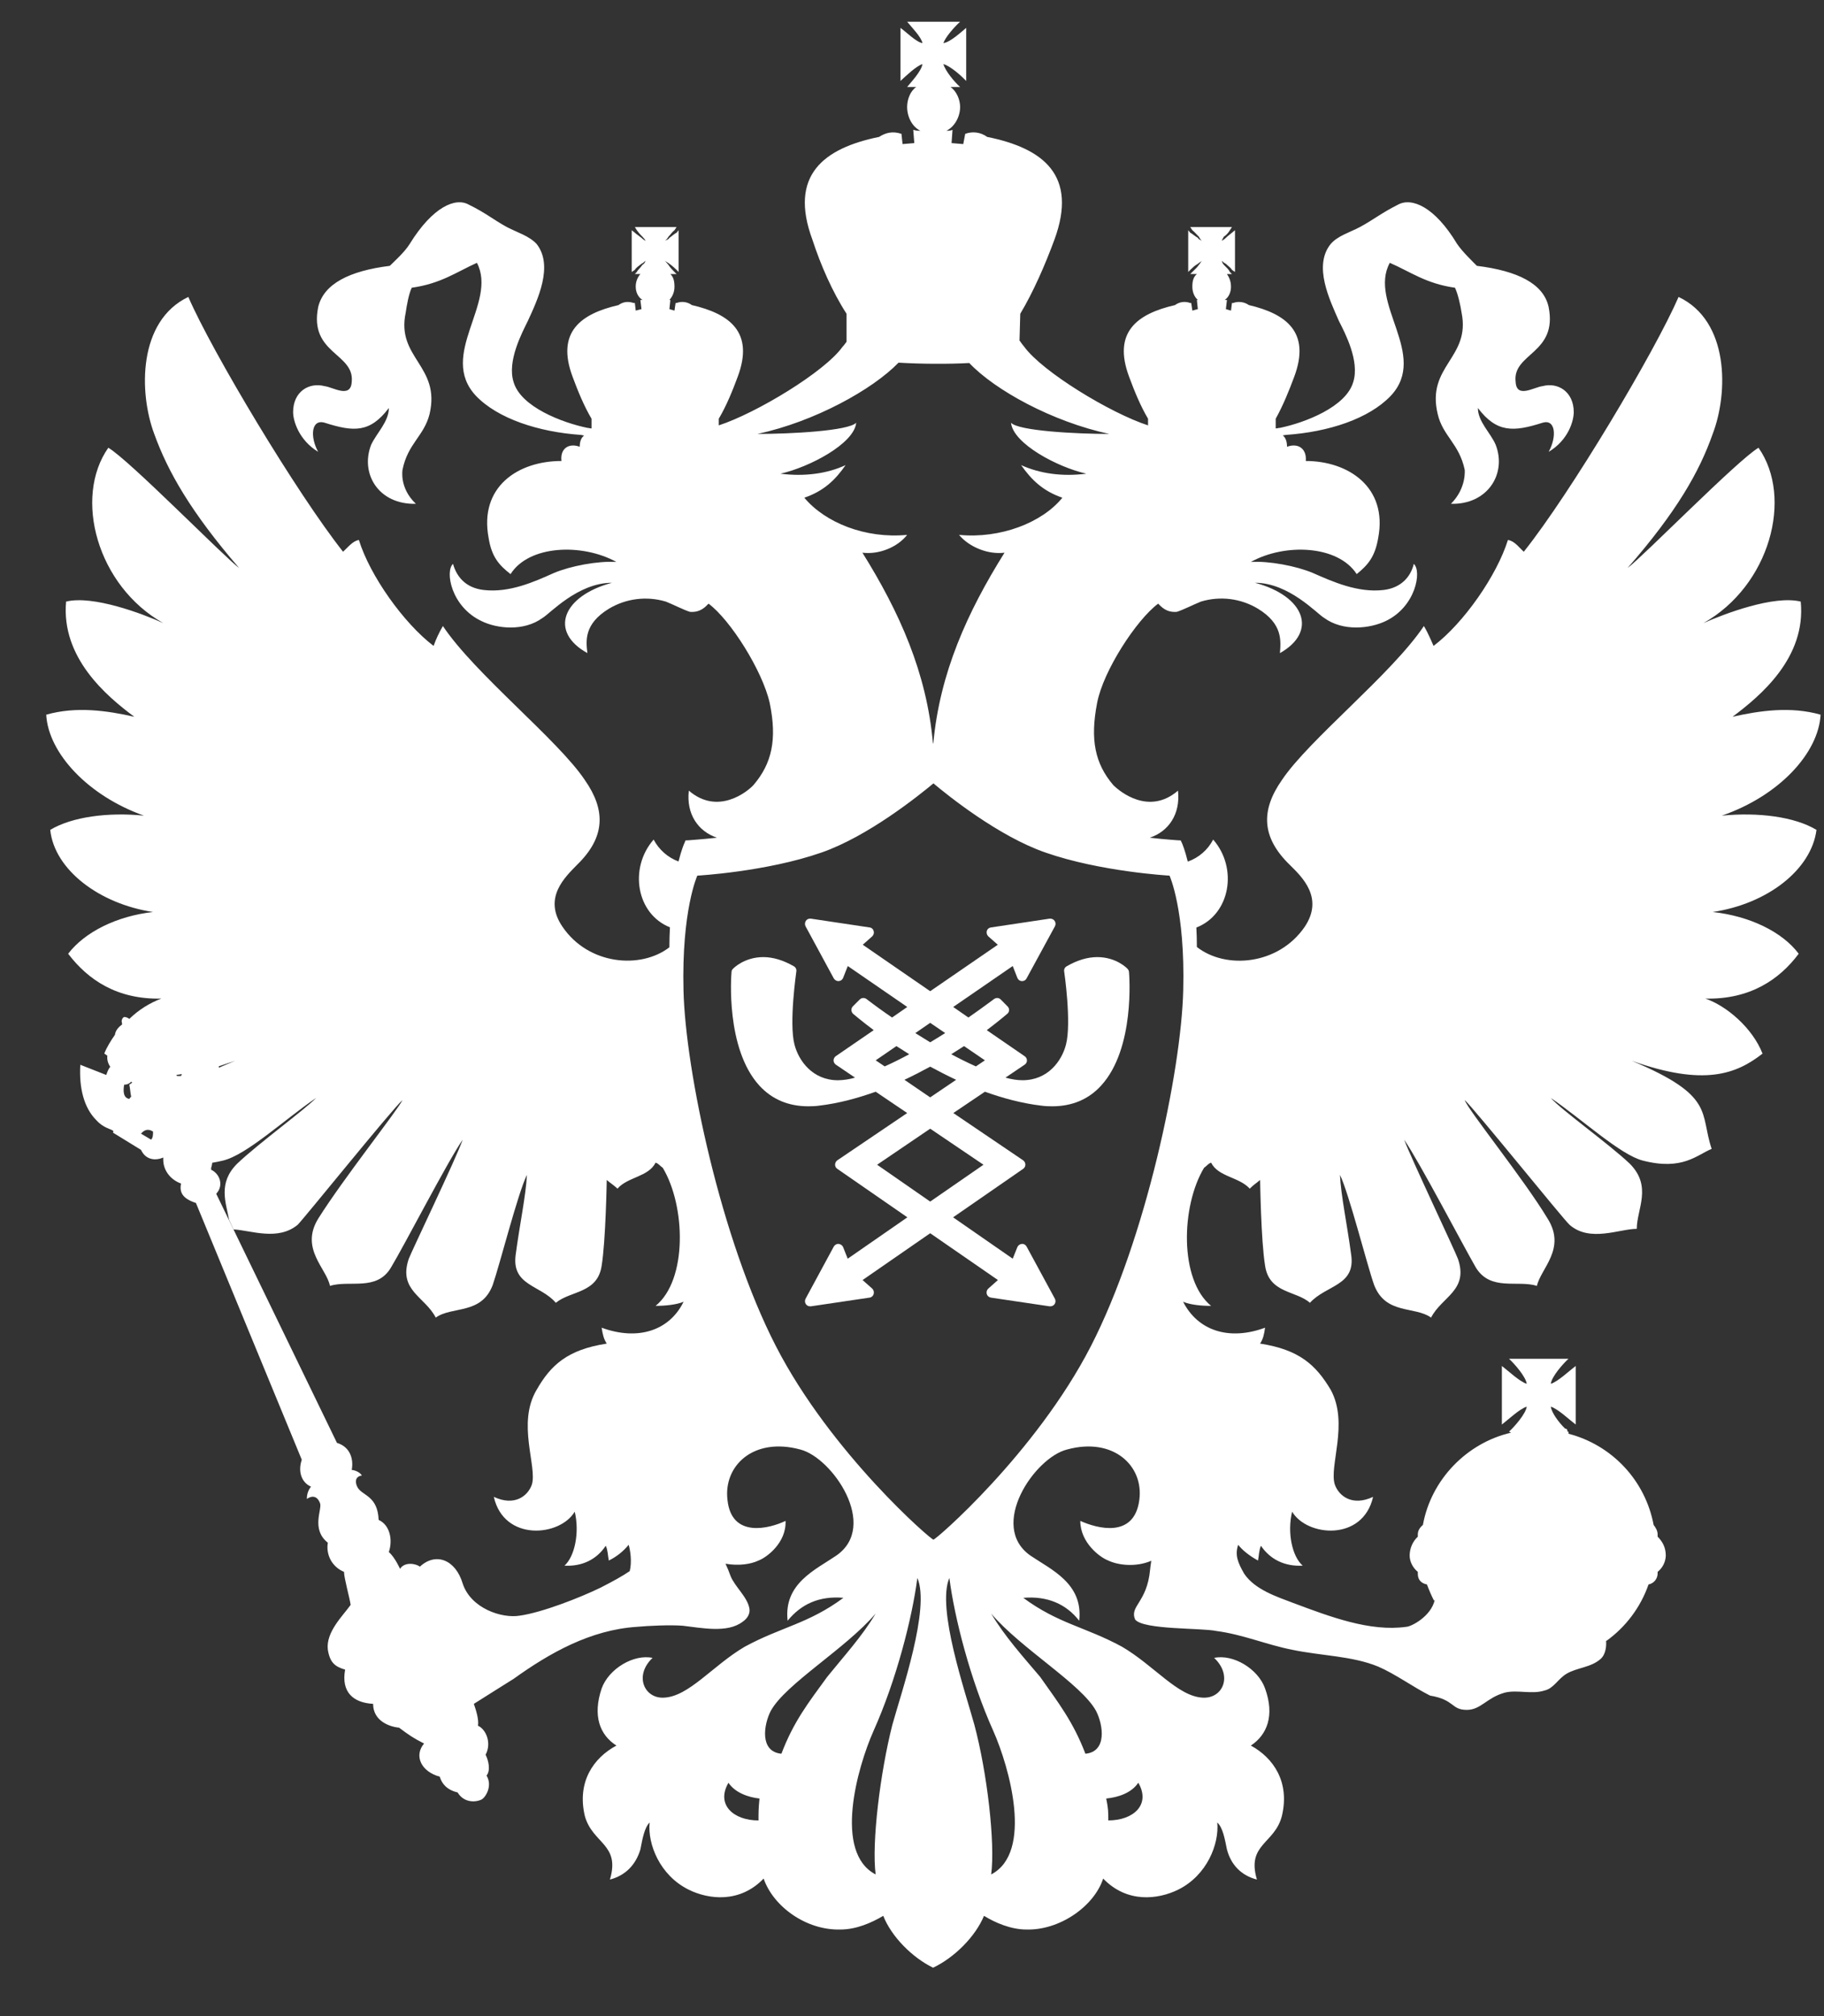 <svg width="76" height="84" viewBox="0 0 76 84" fill="none" xmlns="http://www.w3.org/2000/svg">
<rect x="0" y="0" width="76" height="84" fill="#333333" stroke="none"/>
<g clip-path="url(#clip0_394_80)">
<path d="M40.662 44.431C40.314 44.274 39.972 44.105 39.636 43.924L40.169 43.585L41.038 44.178L40.662 44.431ZM38.758 45.721L37.685 44.989C38.062 44.812 38.418 44.626 38.758 44.441C39.101 44.626 39.459 44.812 39.839 44.989L38.758 45.721ZM40.978 48.528L38.758 50.063L36.546 48.528L38.758 47.026L40.978 48.528ZM36.487 44.178L37.351 43.585C37.518 43.693 37.695 43.806 37.884 43.924C37.545 44.107 37.206 44.277 36.863 44.431L36.487 44.178ZM38.758 42.616L39.382 43.042C39.188 43.168 38.974 43.295 38.758 43.427C38.545 43.295 38.337 43.168 38.138 43.043L38.758 42.616ZM46.982 40.367C46.963 40.343 46.512 39.877 45.72 39.877C45.308 39.877 44.878 40.009 44.448 40.258C44.41 40.278 44.379 40.309 44.36 40.347C44.34 40.385 44.333 40.428 44.34 40.47C44.344 40.493 44.652 42.612 44.416 43.521C44.241 44.206 43.661 45.007 42.606 45.007C42.381 45.007 42.15 44.97 41.907 44.902C41.907 44.902 41.897 44.902 41.897 44.897L42.694 44.359C42.723 44.34 42.747 44.314 42.764 44.283C42.781 44.252 42.79 44.218 42.79 44.183C42.789 44.148 42.78 44.113 42.764 44.082C42.747 44.051 42.723 44.025 42.694 44.006L41.115 42.921C41.612 42.544 41.929 42.277 41.969 42.24C41.992 42.222 42.011 42.199 42.024 42.172C42.037 42.145 42.045 42.117 42.046 42.087C42.046 42.057 42.041 42.028 42.029 42C42.017 41.973 42 41.949 41.979 41.928L41.697 41.643C41.658 41.604 41.605 41.581 41.55 41.58C41.504 41.58 41.454 41.599 41.417 41.625C41.4 41.634 40.982 41.955 40.35 42.394L39.717 41.955L42.197 40.249L42.39 40.742C42.422 40.819 42.489 40.873 42.58 40.877H42.59C42.628 40.877 42.665 40.867 42.698 40.847C42.73 40.827 42.757 40.799 42.774 40.765L43.956 38.592C43.974 38.559 43.982 38.522 43.981 38.484C43.98 38.447 43.97 38.41 43.95 38.379C43.931 38.347 43.904 38.32 43.871 38.302C43.839 38.284 43.802 38.274 43.765 38.275H43.733L41.29 38.641C41.25 38.646 41.211 38.663 41.18 38.69C41.148 38.716 41.126 38.752 41.115 38.791C41.106 38.831 41.107 38.871 41.118 38.91C41.129 38.949 41.15 38.984 41.178 39.012L41.575 39.362L38.758 41.298L35.948 39.362L36.343 39.012C36.401 38.955 36.429 38.868 36.401 38.791C36.392 38.751 36.371 38.715 36.34 38.688C36.309 38.661 36.27 38.645 36.229 38.641L33.787 38.275H33.755C33.72 38.273 33.686 38.281 33.655 38.297C33.624 38.313 33.598 38.337 33.578 38.366C33.556 38.399 33.543 38.437 33.541 38.477C33.538 38.516 33.546 38.556 33.564 38.592L34.741 40.765C34.782 40.832 34.854 40.877 34.931 40.877H34.945C34.986 40.874 35.024 40.86 35.057 40.837C35.09 40.813 35.115 40.78 35.13 40.743L35.324 40.249L37.803 41.955L37.17 42.394C36.808 42.148 36.454 41.892 36.107 41.626C36.069 41.598 36.023 41.582 35.976 41.58C35.919 41.58 35.863 41.603 35.822 41.643L35.536 41.928C35.496 41.971 35.473 42.028 35.474 42.087C35.479 42.145 35.505 42.2 35.546 42.24C35.591 42.277 35.903 42.544 36.405 42.92L34.822 44.006C34.794 44.026 34.772 44.053 34.756 44.084C34.74 44.114 34.732 44.148 34.731 44.183C34.733 44.217 34.742 44.251 34.758 44.282C34.775 44.312 34.799 44.339 34.827 44.358L35.624 44.897C35.624 44.902 35.618 44.902 35.614 44.902C35.388 44.969 35.153 45.004 34.917 45.008C33.864 45.008 33.281 44.206 33.103 43.521C32.868 42.611 33.181 40.493 33.181 40.47C33.188 40.428 33.181 40.386 33.162 40.348C33.144 40.31 33.114 40.279 33.077 40.259C32.643 40.009 32.213 39.877 31.805 39.877C31.014 39.877 30.557 40.343 30.539 40.367C30.521 40.383 30.506 40.402 30.497 40.424C30.487 40.446 30.481 40.469 30.481 40.493C30.467 40.624 30.226 43.685 31.642 45.233C32.167 45.803 32.85 46.093 33.678 46.093C33.823 46.093 33.981 46.088 34.135 46.066C34.941 45.971 35.727 45.757 36.487 45.486L37.8 46.374L34.889 48.343C34.861 48.363 34.837 48.391 34.821 48.422C34.805 48.453 34.796 48.488 34.795 48.523C34.795 48.593 34.826 48.66 34.889 48.7L37.807 50.719L35.321 52.443L35.13 51.96C35.114 51.923 35.089 51.892 35.056 51.869C35.023 51.846 34.985 51.832 34.945 51.828C34.94 51.824 34.94 51.824 34.931 51.824C34.892 51.825 34.854 51.836 34.821 51.856C34.788 51.876 34.76 51.904 34.741 51.937L33.564 54.114C33.546 54.149 33.538 54.188 33.541 54.227C33.543 54.267 33.556 54.304 33.578 54.336C33.598 54.365 33.624 54.389 33.655 54.404C33.686 54.42 33.72 54.428 33.755 54.427H33.787L36.229 54.065C36.27 54.06 36.308 54.043 36.339 54.017C36.369 53.99 36.392 53.955 36.402 53.916C36.414 53.876 36.415 53.834 36.405 53.794C36.394 53.754 36.373 53.718 36.343 53.689L35.94 53.332L38.758 51.382L41.58 53.332L41.178 53.689C41.115 53.748 41.092 53.834 41.115 53.916C41.137 53.992 41.205 54.051 41.29 54.065L43.733 54.427H43.765C43.799 54.427 43.834 54.419 43.864 54.403C43.895 54.388 43.922 54.365 43.941 54.336C43.963 54.304 43.976 54.267 43.979 54.228C43.981 54.189 43.973 54.15 43.956 54.115L42.775 51.937C42.757 51.903 42.73 51.875 42.698 51.855C42.665 51.835 42.627 51.824 42.589 51.824C42.584 51.824 42.58 51.824 42.58 51.828C42.539 51.83 42.5 51.843 42.466 51.867C42.433 51.89 42.406 51.922 42.39 51.96L42.197 52.443L39.712 50.719L42.63 48.7C42.659 48.68 42.683 48.654 42.699 48.623C42.715 48.593 42.724 48.558 42.724 48.523C42.724 48.488 42.715 48.453 42.698 48.422C42.682 48.39 42.658 48.363 42.629 48.343L39.722 46.374L41.038 45.486C41.793 45.757 42.584 45.971 43.386 46.066C43.544 46.088 43.698 46.093 43.843 46.093C44.671 46.093 45.359 45.803 45.878 45.233C47.299 43.686 47.053 40.624 47.041 40.493C47.035 40.446 47.015 40.402 46.983 40.367" fill="white"/>
<path d="M45.451 56.092C43.152 60.559 38.941 64.2 38.893 64.146C38.842 64.2 34.631 60.559 32.332 56.092C30.035 51.629 28.56 44.617 28.479 41.266C28.397 37.917 29.055 36.483 29.055 36.483C29.055 36.483 31.925 36.323 34.224 35.522C36.173 34.847 38.295 33.136 38.893 32.639C39.484 33.136 41.611 34.848 43.565 35.522C45.859 36.323 48.731 36.483 48.731 36.483C48.731 36.483 49.387 37.917 49.301 41.266C49.219 44.617 47.745 51.63 45.451 56.092ZM45.669 71.284C45.966 71.861 46.139 72.983 45.225 73.068C44.713 71.728 44.099 70.945 43.338 69.864C42.632 69.031 41.855 68.169 41.299 67.228C42.547 68.695 45.054 70.158 45.669 71.284ZM41.299 78.097C41.472 76.784 41.131 73.852 40.598 71.86C40.231 70.52 39.014 67.001 39.557 65.744C39.769 67.4 40.431 69.99 41.385 72.113C42.063 73.639 43.058 77.183 41.299 78.097ZM37.182 71.86C36.675 73.851 36.314 76.784 36.485 78.097C34.721 77.183 35.72 73.639 36.399 72.113C37.35 69.991 38.01 67.4 38.223 65.745C38.77 67.001 37.553 70.52 37.182 71.86ZM34.468 69.864C33.681 70.945 33.067 71.728 32.559 73.068C31.645 72.983 31.818 71.86 32.115 71.284C32.731 70.158 35.233 68.695 36.485 67.228C35.929 68.169 35.151 69.017 34.468 69.864ZM25.069 55.318C25.115 55.613 25.155 55.785 25.281 55.98C23.647 56.232 22.951 56.871 22.358 57.908C21.526 59.307 22.396 61.112 22.159 61.86C21.993 62.326 21.445 62.773 20.576 62.366C20.998 64.236 23.331 64.024 23.947 62.983C24.155 63.851 23.947 64.852 23.52 65.232C24.245 65.273 24.86 64.979 25.239 64.403C25.326 64.576 25.326 64.811 25.367 65.019C25.687 64.863 25.969 64.639 26.194 64.363C26.258 64.571 26.339 65.059 26.239 65.459C25.928 65.671 25.574 65.866 25.027 66.147C24.155 66.572 22.571 67.188 21.658 67.315C20.912 67.441 19.618 67.015 19.278 65.975C18.98 64.979 18.156 64.662 17.496 65.273C17.329 65.146 16.863 65.059 16.668 65.364C16.668 65.364 16.46 64.893 16.202 64.663C16.375 64.15 16.242 63.535 15.777 63.326C15.736 62.327 15.121 62.327 14.908 61.987C14.783 61.773 14.783 61.516 15.081 61.475C14.954 61.285 14.697 61.244 14.655 61.244C14.737 60.819 14.61 60.288 14.04 60.117L9.009 49.737C9.331 49.396 9.164 48.908 8.798 48.736V48.655C8.829 48.573 8.833 48.509 8.842 48.446C8.978 48.424 9.142 48.391 9.286 48.356C10.281 48.12 11.833 46.659 13.173 45.744C12.7 46.234 10.751 47.654 9.883 48.483C9.073 49.289 9.412 50.094 9.544 50.819L9.734 51.222C10.471 51.267 11.575 51.71 12.402 51.031C12.661 50.777 16.289 46.273 16.772 45.83C16.587 46.233 14.294 49.12 13.257 50.777C12.489 52.028 13.615 52.856 13.747 53.575C14.569 53.322 15.695 53.811 16.288 52.815C16.864 51.86 18.622 48.441 19.278 47.484C19.025 48.228 17.157 52.113 17.03 52.453C16.587 53.769 17.709 54.024 18.156 54.897C18.835 54.408 20.061 54.789 20.531 53.535C20.825 52.688 21.571 49.737 21.955 48.949C21.912 49.822 21.657 50.99 21.486 52.282C21.314 53.575 22.525 53.535 23.16 54.281C23.775 53.769 24.901 53.897 25.07 52.728C25.239 51.688 25.281 49.162 25.281 49.162C25.453 49.311 25.54 49.351 25.729 49.524C26.149 49.035 27.023 49.035 27.316 48.441C27.447 48.483 27.489 48.568 27.615 48.655C28.569 50.243 28.651 53.323 27.317 54.408C27.701 54.408 28.191 54.363 28.483 54.236C27.891 55.444 26.575 55.871 25.069 55.318ZM9.801 44.196C9.58 44.286 9.321 44.399 9.118 44.486V44.426C9.326 44.349 9.584 44.273 9.801 44.196ZM31.56 18.08C33.94 17.568 36.354 16.233 37.439 15.11C38.342 15.165 39.503 15.174 40.386 15.125C41.457 16.255 43.841 17.568 46.22 18.08C44.84 18.08 42.426 17.953 42.126 17.613C42.212 18.483 44.058 19.465 45.266 19.736C44.266 19.864 43.338 19.736 42.547 19.379C42.977 19.994 43.46 20.461 44.266 20.737C43.421 21.778 41.684 22.452 39.959 22.285C40.385 22.796 41.172 23.114 41.855 23.028C40.308 25.499 39.158 28.035 38.888 30.972L38.878 30.968L38.873 30.978C38.616 28.035 37.476 25.499 35.934 23.028C36.63 23.114 37.399 22.797 37.797 22.285C36.06 22.452 34.383 21.778 33.513 20.737C34.323 20.461 34.807 19.994 35.233 19.379C34.468 19.736 33.513 19.864 32.518 19.736C33.727 19.465 35.594 18.483 35.675 17.613C35.359 17.953 32.944 18.08 31.56 18.08ZM47.429 74.276C47.961 75.192 47.22 75.847 46.179 75.847C46.179 75.49 46.179 75.363 46.093 74.934C46.578 74.887 47.144 74.707 47.429 74.276ZM31.604 75.848C30.564 75.848 29.822 75.193 30.352 74.278C30.628 74.691 31.175 74.883 31.645 74.934C31.604 75.364 31.604 75.492 31.604 75.848ZM7.544 44.829H7.377C7.367 44.816 7.358 44.802 7.345 44.788C7.423 44.77 7.504 44.77 7.576 44.748C7.571 44.775 7.558 44.802 7.544 44.829ZM6.297 47.483L5.875 47.233C6.041 47.038 6.209 47.038 6.377 47.147C6.377 47.274 6.378 47.4 6.297 47.483ZM5.467 45.703C5.427 45.703 5.427 45.744 5.387 45.785C5.129 45.744 5.129 45.445 5.174 45.191C5.229 45.193 5.284 45.183 5.335 45.161C5.385 45.14 5.431 45.107 5.467 45.066L5.509 45.109L5.387 45.191C5.427 45.364 5.427 45.531 5.467 45.703ZM75.687 34.576C74.777 34.029 73.27 33.834 71.743 33.983C74.139 33.155 75.772 31.371 75.858 29.777C74.61 29.42 73.311 29.61 72.189 29.864C73.351 28.995 75.261 27.401 75.03 25.065C73.908 24.788 71.846 25.576 70.977 25.961C73.736 24.409 74.732 20.737 73.271 18.655C72.402 19.166 68.454 23.195 67.815 23.666C69.856 21.331 70.81 19.652 71.362 18.08C72.018 16.365 72.058 13.372 69.941 12.372C68.943 14.667 65.441 20.543 63.491 22.988C63.277 22.796 63.107 22.539 62.83 22.498C62.365 23.988 60.985 25.961 59.732 26.912C59.669 26.785 59.543 26.445 59.329 26.083C57.995 28.079 54.535 30.819 53.413 32.499C52.54 33.748 52.54 34.875 53.751 36.044C54.241 36.531 55.172 37.401 54.367 38.609C53.272 40.214 51.07 40.398 49.87 39.456C49.87 39.17 49.861 38.9 49.848 38.646C51.26 38.098 51.59 36.175 50.549 34.98C50.326 35.409 49.947 35.738 49.491 35.898C49.369 35.4 49.26 35.155 49.251 35.132L49.196 35.015L49.073 35.01C49.061 35.005 48.599 34.983 47.908 34.902C48.69 34.643 49.191 33.92 49.083 32.942C47.875 33.983 46.664 32.987 46.388 32.712C45.627 31.82 45.415 30.82 45.713 29.288C45.966 27.953 47.346 25.831 48.256 25.151C48.387 25.277 48.595 25.532 49.038 25.491C49.297 25.41 49.721 25.193 50.038 25.065C50.433 24.945 50.85 24.91 51.26 24.961C51.67 25.013 52.065 25.15 52.418 25.364C53.453 25.998 53.368 26.699 53.331 27.211C54.915 26.319 54.367 24.834 52.291 24.281C53.711 24.281 54.878 25.576 55.172 25.744C55.959 26.319 57.082 26.192 57.737 25.876C58.995 25.277 59.248 23.793 58.908 23.494C58.782 24.029 58.38 24.494 57.651 24.581C56.574 24.707 55.53 24.236 54.706 23.874C54.01 23.58 52.878 23.367 52.119 23.413C53.539 22.625 55.747 22.712 56.529 23.919C56.999 23.54 57.294 23.195 57.425 22.412C57.828 20.293 56.172 19.207 54.408 19.207C54.453 18.696 54.091 18.442 53.626 18.614C53.626 18.397 53.568 18.23 53.448 18.143C53.489 18.139 53.544 18.12 53.58 18.12C55.362 17.998 57.04 17.446 57.949 16.491C59.543 14.79 56.999 12.625 57.908 10.95C58.782 11.331 59.42 11.819 60.624 11.988C60.749 12.245 60.859 12.751 60.899 13.028C61.283 14.92 59.421 15.237 59.904 17.251C60.116 18.167 60.799 18.483 61.029 19.57C61.029 19.57 61.116 20.33 60.456 20.991C61.985 21.032 62.79 19.736 62.319 18.529C62.111 18.039 61.578 17.568 61.578 16.999C62.365 18.039 63.066 17.998 64.273 17.613C64.826 17.446 64.871 18.211 64.527 18.826C65.354 18.333 65.573 17.528 65.573 17.171C65.573 16.319 64.911 15.916 64.273 16.088C63.916 16.128 63.192 16.617 63.152 15.916C63.002 14.708 64.911 14.748 64.527 12.797C64.319 11.819 63.233 11.285 61.537 11.076C61.369 10.905 60.944 10.502 60.713 10.164C59.782 8.614 58.823 8.212 58.248 8.528C57.569 8.867 57.212 9.166 56.66 9.461C56.212 9.696 55.747 9.823 55.448 10.162C54.706 11.076 55.407 12.498 55.787 13.372C56.046 13.879 56.66 15.048 56.385 15.917C56.086 16.956 54.367 17.613 53.331 17.827C53.264 17.827 53.222 17.85 53.154 17.85V17.446C53.453 16.912 53.711 16.278 53.924 15.703C54.625 13.834 53.58 13.073 52.037 12.711C51.942 12.644 51.833 12.602 51.718 12.587C51.603 12.572 51.486 12.585 51.378 12.625H51.332L51.291 12.942L51.078 12.879L51.123 12.498H51.032C51.21 12.373 51.291 12.159 51.291 11.946C51.291 11.716 51.21 11.543 51.123 11.418H51.332L51.245 11.332C51.21 11.245 51.123 11.163 50.992 11.032C50.949 10.985 50.921 10.927 50.91 10.865C50.952 10.905 50.992 10.951 51.078 10.991C51.165 11.077 51.291 11.163 51.332 11.244L51.458 11.331V9.592L51.332 9.696C51.291 9.737 51.164 9.823 51.078 9.909C50.992 9.995 50.952 9.995 50.91 10.036C50.91 9.995 50.952 9.949 50.992 9.864C51.096 9.793 51.182 9.701 51.245 9.592L51.332 9.461H49.594L49.681 9.592C49.761 9.651 49.87 9.782 49.956 9.864C49.986 9.93 50.029 9.989 50.083 10.037C50.038 9.995 49.956 9.995 49.91 9.909C49.761 9.823 49.681 9.737 49.594 9.696L49.509 9.592V11.331L49.595 11.244C49.682 11.163 49.761 11.076 49.91 10.991C49.956 10.95 50.038 10.905 50.083 10.866C50.038 10.905 49.998 10.991 49.956 11.032C49.87 11.163 49.761 11.244 49.681 11.331L49.594 11.417H49.87C49.721 11.543 49.681 11.716 49.681 11.946C49.681 12.159 49.761 12.372 49.911 12.498H49.87L49.91 12.879L49.681 12.941L49.635 12.625H49.594C49.489 12.585 49.376 12.571 49.264 12.586C49.152 12.601 49.047 12.645 48.956 12.712C47.387 13.073 46.347 13.834 47.048 15.703C47.261 16.279 47.518 16.913 47.835 17.446V17.723C46.261 17.211 43.437 15.491 42.678 14.449C42.61 14.369 42.546 14.284 42.488 14.196L42.479 14.201L42.511 13.073C43.058 12.159 43.548 11.032 43.931 9.995C44.927 7.297 43.461 6.174 41.131 5.704C41.001 5.608 40.85 5.546 40.69 5.524C40.531 5.502 40.368 5.52 40.217 5.577L40.136 6.003L39.648 5.962L39.688 5.409C39.602 5.449 39.52 5.449 39.435 5.449C39.769 5.283 40.005 4.875 40.005 4.454C40.005 4.156 39.855 3.793 39.602 3.625H40.005C39.769 3.414 39.391 2.964 39.308 2.67C39.602 2.752 40.05 3.155 40.258 3.372V1.162C40.05 1.331 39.602 1.756 39.308 1.796C39.39 1.548 39.769 1.118 40.005 0.905H37.797C37.97 1.118 38.394 1.549 38.435 1.796C38.178 1.756 37.756 1.331 37.521 1.162V3.372C37.756 3.155 38.178 2.752 38.435 2.67C38.394 2.964 37.969 3.413 37.797 3.625H38.178C37.924 3.793 37.797 4.155 37.797 4.454C37.797 4.875 38.01 5.283 38.349 5.449C38.264 5.449 38.178 5.449 38.052 5.409L38.096 5.962L37.607 6.003L37.561 5.577C37.182 5.449 36.889 5.537 36.63 5.704C34.323 6.174 32.853 7.298 33.853 9.995C34.192 11.033 34.681 12.159 35.273 13.073V14.241C35.233 14.282 35.188 14.368 35.106 14.449C34.364 15.491 31.518 17.211 29.949 17.723V17.446C30.266 16.912 30.523 16.278 30.736 15.703C31.437 13.834 30.396 13.073 28.827 12.711C28.737 12.644 28.631 12.601 28.52 12.586C28.408 12.571 28.295 12.584 28.19 12.625H28.149L28.103 12.942L27.892 12.879L27.932 12.498H27.891C28.029 12.347 28.105 12.15 28.103 11.946C28.103 11.716 28.063 11.543 27.932 11.418H28.191L28.104 11.332C28.018 11.245 27.932 11.163 27.85 11.032C27.81 10.991 27.746 10.905 27.701 10.865C27.746 10.905 27.85 10.951 27.891 10.991C28.017 11.077 28.103 11.163 28.19 11.244L28.276 11.331V9.592L28.19 9.696C28.103 9.737 28.017 9.823 27.892 9.909C27.85 9.995 27.746 9.995 27.701 10.036C27.746 9.995 27.81 9.949 27.85 9.864C27.932 9.782 28.017 9.651 28.103 9.592L28.19 9.461H26.453L26.534 9.592C26.575 9.651 26.683 9.782 26.769 9.864C26.851 9.95 26.891 9.995 26.891 10.037C26.851 9.995 26.81 9.995 26.728 9.909C26.62 9.823 26.489 9.737 26.452 9.696L26.321 9.592V11.331L26.452 11.244C26.49 11.163 26.62 11.076 26.728 10.991C26.81 10.95 26.851 10.905 26.891 10.866C26.891 10.905 26.851 10.991 26.769 11.032C26.683 11.163 26.575 11.244 26.534 11.331L26.452 11.417H26.683C26.555 11.563 26.486 11.752 26.489 11.946C26.489 12.159 26.575 12.372 26.769 12.498H26.683L26.728 12.879L26.489 12.941L26.452 12.625H26.407C26.149 12.539 25.942 12.585 25.769 12.712C24.199 13.073 23.16 13.834 23.86 15.703C24.073 16.279 24.331 16.913 24.647 17.446V17.85C24.58 17.85 24.52 17.827 24.475 17.827C23.435 17.613 21.698 16.956 21.399 15.916C21.123 15.048 21.745 13.88 21.994 13.372C22.395 12.498 23.077 11.076 22.359 10.164C22.038 9.823 21.572 9.696 21.123 9.462C20.576 9.166 20.233 8.867 19.536 8.528C18.98 8.212 18.029 8.614 17.072 10.162C16.863 10.502 16.415 10.905 16.242 11.076C14.569 11.285 13.488 11.819 13.257 12.797C12.868 14.748 14.783 14.709 14.655 15.916C14.61 16.617 13.872 16.128 13.528 16.089C12.868 15.916 12.213 16.32 12.213 17.171C12.213 17.528 12.447 18.333 13.257 18.826C12.917 18.212 12.958 17.446 13.528 17.613C14.737 17.998 15.415 18.039 16.202 16.999C16.202 17.568 15.695 18.039 15.465 18.529C14.995 19.736 15.777 21.032 17.329 20.991C16.628 20.33 16.772 19.57 16.772 19.57C16.99 18.483 17.669 18.168 17.899 17.251C18.369 15.237 16.501 14.92 16.904 13.028C16.944 12.751 17.03 12.245 17.156 11.988C18.369 11.819 19.025 11.331 19.872 10.95C20.744 12.625 18.238 14.789 19.83 16.491C20.744 17.446 22.441 17.998 24.199 18.12C24.235 18.12 24.295 18.143 24.34 18.149C24.218 18.23 24.155 18.397 24.155 18.614C23.694 18.442 23.331 18.696 23.395 19.207C21.571 19.207 19.96 20.293 20.359 22.412C20.485 23.195 20.784 23.54 21.273 23.92C22.038 22.711 24.245 22.625 25.684 23.413C24.901 23.367 23.775 23.58 23.077 23.874C22.268 24.236 21.234 24.707 20.151 24.581C19.404 24.494 19.025 24.029 18.876 23.494C18.536 23.793 18.791 25.277 20.061 25.876C20.699 26.193 21.825 26.319 22.608 25.744C22.906 25.576 24.073 24.281 25.498 24.281C23.435 24.834 22.861 26.319 24.475 27.211C24.412 26.699 24.331 25.998 25.368 25.364C25.722 25.151 26.116 25.014 26.526 24.963C26.935 24.912 27.351 24.947 27.746 25.066C28.063 25.192 28.483 25.41 28.742 25.491C29.185 25.532 29.396 25.277 29.523 25.151C30.438 25.83 31.772 27.953 32.071 29.288C32.388 30.819 32.156 31.82 31.393 32.711C31.138 32.987 29.909 33.983 28.701 32.941C28.588 33.915 29.089 34.64 29.873 34.902C29.171 34.98 28.702 35.005 28.687 35.01L28.564 35.015L28.516 35.132C28.502 35.155 28.397 35.401 28.271 35.893C27.825 35.727 27.456 35.402 27.235 34.98C26.194 36.17 26.516 38.08 27.914 38.636C27.9 38.9 27.891 39.18 27.891 39.469C26.692 40.393 24.513 40.203 23.435 38.609C22.608 37.401 23.562 36.531 24.033 36.043C25.239 34.875 25.239 33.747 24.367 32.498C23.245 30.819 19.786 28.08 18.454 26.083C18.299 26.347 18.169 26.624 18.066 26.912C16.818 25.961 15.415 23.988 14.954 22.498C14.696 22.539 14.506 22.796 14.294 22.988C12.362 20.543 8.842 14.666 7.847 12.372C5.745 13.372 5.784 16.365 6.427 18.08C6.994 19.652 7.951 21.331 9.964 23.666C9.331 23.196 5.387 19.166 4.513 18.655C3.053 20.737 4.047 24.409 6.802 25.961C5.957 25.577 3.876 24.789 2.754 25.065C2.543 27.401 4.428 28.995 5.595 29.864C4.473 29.61 3.179 29.42 1.926 29.777C2.012 31.372 3.663 33.155 5.997 33.983C4.513 33.834 3.007 34.028 2.093 34.576C2.266 36.233 4.133 37.659 6.377 37.998C4.871 38.166 3.536 38.827 2.84 39.737C3.663 40.819 4.871 41.647 6.72 41.606C6.222 41.794 5.769 42.082 5.387 42.453C5.327 42.402 5.252 42.373 5.174 42.371C5.084 42.411 5.047 42.539 5.084 42.624V42.688C4.907 42.815 4.807 42.96 4.79 43.113C4.617 43.358 4.441 43.647 4.345 43.897C4.392 43.919 4.428 43.961 4.473 43.983C4.455 44.128 4.487 44.291 4.595 44.449C4.513 44.536 4.473 44.662 4.428 44.788L3.346 44.363C3.289 45.346 3.505 46.156 4.002 46.659C4.392 47.101 4.83 47.038 4.703 47.188L5.875 47.908C6.083 48.356 6.509 48.356 6.802 48.228V48.315C6.802 48.781 7.123 49.162 7.544 49.311C7.463 49.696 7.631 49.948 8.164 50.121L12.574 60.819C12.402 61.325 12.574 61.773 12.958 61.941C12.842 62.086 12.782 62.267 12.787 62.453C12.958 62.326 13.212 62.281 13.339 62.643C13.42 62.896 12.958 63.724 13.66 64.276C13.617 64.525 13.66 64.782 13.782 65.003C13.905 65.224 14.1 65.395 14.334 65.49C14.334 65.744 14.569 66.572 14.61 66.866C14.294 67.315 13.569 67.994 13.66 68.736C13.747 69.27 13.954 69.438 14.38 69.564C14.207 70.52 14.737 70.945 15.546 70.99C15.546 71.687 16.202 71.942 16.627 71.982C17.03 72.281 17.201 72.406 17.669 72.643C17.242 73.149 17.541 73.811 18.323 74.024C18.409 74.318 18.622 74.575 19.066 74.68C19.323 75.105 19.786 75.105 20.061 74.978C20.234 74.892 20.532 74.403 20.273 73.979C20.446 73.764 20.36 73.362 20.233 73.109C20.485 72.643 20.273 72.068 19.916 71.9C19.96 71.642 19.83 71.24 19.744 70.99C20.359 70.606 21.123 70.117 21.399 69.949C22.906 68.868 24.602 67.908 26.534 67.781C27.024 67.735 27.932 67.695 28.447 67.735C29.23 67.822 30.311 68.057 30.945 67.567C31.138 67.441 31.266 67.228 31.225 67.015C31.138 66.527 30.61 66.102 30.438 65.658C30.377 65.485 30.308 65.316 30.229 65.151C30.781 65.249 31.288 65.17 31.604 65.019C31.945 64.892 32.772 64.276 32.731 63.367C32.071 63.684 30.478 64.109 30.312 62.493C30.139 61.072 31.393 59.864 33.346 60.393C34.681 60.732 36.63 63.575 34.848 64.811C33.979 65.404 32.645 65.975 32.817 67.527C33.387 66.826 34.147 66.486 35.143 66.572C33.681 67.654 32.559 67.781 31.031 68.609C29.697 69.392 28.701 70.693 27.656 70.732C26.851 70.772 26.407 69.818 27.19 69.075C26.407 68.908 25.367 69.523 25.069 70.348C24.689 71.475 24.982 72.281 25.684 72.728C24.734 73.237 24.033 74.236 24.367 75.658C24.689 76.826 25.856 76.826 25.413 78.311C26.069 78.138 26.489 77.694 26.683 77.056C26.769 76.612 26.851 76.147 27.068 75.933C26.978 76.827 27.488 78.138 28.701 78.735C29.523 79.139 30.823 79.306 31.818 78.269C32.221 79.437 33.594 80.433 35.02 80.392C35.675 80.392 36.314 80.112 36.802 79.822C37.142 80.686 38.01 81.561 38.878 81.983C39.769 81.561 40.642 80.686 41 79.822C41.471 80.112 42.126 80.392 42.764 80.392C44.14 80.433 45.582 79.437 45.966 78.269C46.962 79.307 48.256 79.139 49.083 78.735C50.296 78.138 50.803 76.826 50.72 75.933C50.952 76.147 51.032 76.612 51.123 77.057C51.291 77.694 51.711 78.138 52.372 78.311C51.929 76.826 53.119 76.826 53.413 75.657C53.751 74.236 53.051 73.236 52.119 72.728C52.797 72.281 53.119 71.475 52.711 70.348C52.417 69.523 51.378 68.908 50.59 69.075C51.378 69.818 50.952 70.772 50.123 70.732C49.083 70.692 48.088 69.392 46.749 68.609C45.225 67.781 44.1 67.654 42.637 66.573C43.632 66.487 44.42 66.826 44.967 67.527C45.14 65.975 43.806 65.404 42.932 64.811C41.172 63.575 43.103 60.732 44.46 60.393C46.388 59.865 47.663 61.072 47.472 62.493C47.261 64.109 45.713 63.684 45.012 63.367C45.012 64.276 45.835 64.892 46.179 65.019C46.578 65.209 47.31 65.309 47.97 65.029C47.948 65.187 47.92 65.359 47.92 65.404C47.791 66.784 47.048 66.912 47.301 67.482C47.663 67.908 50.038 67.821 50.675 67.953C51.802 68.102 52.758 68.523 53.838 68.736C55.047 68.99 56.339 68.99 57.425 69.438C58.121 69.736 58.908 70.307 59.587 70.646C60.623 70.819 60.456 71.241 61.116 71.241C61.708 71.241 61.939 70.732 62.704 70.521C63.233 70.393 63.825 70.605 64.355 70.434C64.74 70.348 64.912 69.949 65.273 69.736C65.699 69.479 66.291 69.479 66.694 69.117C66.906 68.93 66.947 68.569 66.915 68.316L66.925 68.373C67.742 67.788 68.358 66.965 68.689 66.015C68.793 65.995 68.887 65.941 68.956 65.86C69.025 65.779 69.064 65.677 69.068 65.571V65.49C69.171 65.408 69.254 65.305 69.313 65.188C69.372 65.071 69.404 64.942 69.408 64.811C69.408 64.489 69.281 64.236 69.068 64.024V63.937C69.068 63.769 68.982 63.642 68.901 63.535C68.731 62.63 68.308 61.792 67.68 61.12C67.051 60.447 66.245 59.967 65.354 59.736V59.65H65.314C65.314 59.564 65.273 59.519 65.209 59.519C64.951 59.266 64.653 58.868 64.617 58.608C64.911 58.695 65.399 59.161 65.654 59.352V56.912C65.399 57.102 64.911 57.568 64.617 57.655C64.653 57.355 65.119 56.826 65.354 56.612H62.875C63.107 56.826 63.572 57.355 63.614 57.655C63.319 57.568 62.83 57.102 62.578 56.912V59.352C62.83 59.161 63.319 58.695 63.614 58.608C63.572 58.908 63.107 59.437 62.875 59.65L62.962 59.691C61.116 60.117 59.628 61.647 59.288 63.535C59.162 63.642 59.075 63.769 59.075 63.938V64.025C58.968 64.126 58.882 64.248 58.824 64.383C58.766 64.519 58.736 64.665 58.736 64.812C58.736 65.059 58.863 65.318 59.075 65.49V65.571C59.075 65.848 59.248 65.975 59.456 66.015C59.543 66.25 59.645 66.486 59.754 66.699C59.754 66.677 59.754 66.677 59.783 66.654C59.629 67.356 58.782 67.781 58.591 67.781C57.081 67.994 55.407 67.356 53.878 66.784C53.204 66.527 52.291 66.233 51.843 65.571C51.567 65.092 51.45 64.788 51.59 64.363C51.757 64.575 52.037 64.811 52.417 65.019C52.458 64.811 52.458 64.575 52.54 64.404C52.928 64.979 53.539 65.273 54.28 65.232C53.839 64.852 53.626 63.851 53.839 62.983C54.453 64.024 56.787 64.236 57.212 62.366C56.339 62.773 55.787 62.326 55.62 61.86C55.362 61.112 56.212 59.307 55.448 57.908C54.832 56.871 54.137 56.232 52.504 55.98C52.629 55.785 52.67 55.613 52.711 55.318C51.21 55.871 49.91 55.444 49.296 54.236C49.594 54.363 50.038 54.409 50.463 54.409C49.129 53.322 49.211 50.243 50.169 48.656C50.296 48.569 50.336 48.483 50.463 48.441C50.757 49.035 51.63 49.035 52.073 49.524C52.245 49.351 52.332 49.311 52.505 49.162C52.505 49.162 52.54 51.688 52.711 52.728C52.878 53.897 54.01 53.769 54.58 54.281C55.258 53.535 56.49 53.575 56.299 52.281C56.127 50.99 55.873 49.822 55.832 48.949C56.212 49.737 56.955 52.688 57.254 53.535C57.737 54.789 58.949 54.409 59.628 54.897C60.075 54.024 61.197 53.769 60.749 52.453C60.624 52.112 58.782 48.228 58.506 47.483C59.162 48.441 60.944 51.86 61.496 52.815C62.111 53.811 63.233 53.322 64.039 53.575C64.193 52.856 65.273 52.029 64.487 50.777C63.491 49.12 61.156 46.234 61.029 45.831C61.496 46.273 65.119 50.777 65.399 51.031C66.246 51.774 67.475 51.199 68.199 51.199C68.199 50.375 68.856 49.437 67.906 48.483C67.033 47.654 65.038 46.233 64.617 45.745C65.947 46.659 67.521 48.12 68.454 48.356C70.108 48.781 70.701 48.12 71.32 47.867C70.81 46.36 71.488 45.663 67.987 44.196C71.018 45.277 72.356 44.743 73.439 43.898C73.013 42.815 71.932 41.905 71.058 41.606C72.908 41.647 74.139 40.819 74.946 39.737C74.265 38.827 72.908 38.166 71.362 37.998C73.65 37.658 75.474 36.233 75.687 34.576ZM154.594 16.423L155.164 10.615H154.957L152.73 15.645L142.621 31.723H141.067L130.442 15.593L128.317 10.666H128.059L128.888 16.371V39.815H124.017V3.509H127.904L140.186 22.025L142.103 25.967H142.209L144.021 21.921L155.682 3.508H159.777V39.815H154.594V16.423ZM185.223 24.254L185.949 18.86H185.379L182.84 23.943L170.09 39.814H166.41V12.585H171.178V28.664L170.816 33.435H171.386L173.769 28.819L186.26 12.586H189.991V39.814H185.223V24.254ZM215.024 27.937H201.342V39.814H196.574V12.585H201.342V23.684H215.024V12.585H219.792V39.814H215.024V27.937ZM253.428 46.66H250.214L249.333 39.815H226.374V12.585H231.142V35.769H244.253V12.585H249.022V35.769H253.428V46.66ZM275.298 24.254L276.023 18.86H275.453L272.915 23.943L260.165 39.814H256.485V12.585H261.253V28.664L260.89 33.435H261.46L263.843 28.819L276.334 12.586H280.066V39.814H275.298V24.254ZM308 15.905C307.447 15.905 306.981 15.923 306.601 15.956C306.221 15.991 305.737 16.095 305.149 16.268V36.495C305.653 36.597 306.165 36.658 306.678 36.677C307.179 36.695 307.723 36.703 308.31 36.703C310.867 36.703 312.785 35.752 314.063 33.85C315.341 31.949 315.981 29.216 315.981 25.655C315.981 24.169 315.843 22.82 315.566 21.609C315.29 20.4 314.841 19.371 314.219 18.524C313.597 17.677 312.776 17.028 311.757 16.579C310.739 16.129 309.485 15.905 308 15.905ZM297.479 36.703C297.928 36.703 298.386 36.685 298.852 36.651C299.436 36.599 300.016 36.513 300.589 36.392V16.268C300.076 16.149 299.557 16.054 299.035 15.982C298.553 15.927 298.068 15.901 297.582 15.905C295.097 15.905 293.168 16.743 291.804 18.42C290.439 20.097 289.756 22.698 289.756 26.225C289.756 27.712 289.904 29.096 290.198 30.375C290.49 31.654 290.957 32.761 291.596 33.694C292.215 34.609 293.04 35.364 294.006 35.899C294.974 36.436 296.131 36.703 297.479 36.703ZM300.485 39.971C299.656 40.246 298.87 40.411 298.127 40.462C297.383 40.515 296.719 40.54 296.131 40.54C292.538 40.54 289.765 39.357 287.814 36.988C285.861 34.619 284.886 31.033 284.886 26.225C284.886 21.697 285.955 18.204 288.099 15.749C290.24 13.294 293.35 12.066 297.428 12.066C297.911 12.066 298.403 12.084 298.904 12.118C299.438 12.159 299.966 12.245 300.485 12.377V3.508H305.253V12.429C306.151 12.257 306.894 12.153 307.482 12.118C308 12.086 308.518 12.069 309.037 12.066C312.94 12.066 315.886 13.138 317.873 15.282C319.859 17.426 320.853 20.884 320.853 25.655C320.853 27.869 320.584 29.892 320.049 31.723C319.513 33.556 318.736 35.121 317.717 36.417C316.707 37.707 315.413 38.745 313.936 39.452C312.431 40.178 310.73 40.54 308.829 40.54C308.448 40.54 307.896 40.497 307.171 40.411C306.521 40.34 305.879 40.209 305.253 40.021V50.188H300.485V39.971ZM337.697 15.853C335.639 15.853 334.026 16.371 332.859 17.409C331.692 18.446 330.851 20.037 330.338 22.181V34.732C331.128 35.286 331.994 35.723 332.91 36.029C333.838 36.34 335.021 36.495 336.463 36.495C339.242 36.495 341.42 35.58 342.999 33.746C344.578 31.915 345.367 29.182 345.367 25.552C345.367 22.613 344.784 20.262 343.617 18.498C342.45 16.734 340.477 15.853 337.697 15.853ZM325.569 12.585H328.783L329.716 16.06H330.182C331.104 14.722 332.352 13.641 333.809 12.922C335.295 12.179 336.971 11.807 338.837 11.807C342.776 11.807 345.713 12.906 347.648 15.101C349.583 17.296 350.55 20.797 350.55 25.603C350.55 27.885 350.23 29.952 349.59 31.801C348.952 33.651 348.035 35.224 346.844 36.521C345.652 37.818 344.201 38.812 342.491 39.504C340.78 40.194 338.871 40.541 336.763 40.541C336.072 40.541 335.442 40.515 334.873 40.463C334.34 40.418 333.811 40.331 333.292 40.204C332.803 40.081 332.319 39.943 331.84 39.789C331.333 39.625 330.832 39.443 330.338 39.244V50.188H325.569V12.585ZM381.748 12.585H386.517V39.815H381.748V12.585ZM360.449 35.769C361.885 35.977 363.358 36.08 364.864 36.08C367.328 36.08 369.057 35.648 370.05 34.784C371.043 33.919 371.539 32.692 371.539 31.101C371.539 29.719 371.051 28.559 370.075 27.626C369.099 26.692 367.415 26.225 365.018 26.225C364.367 26.225 363.641 26.251 362.836 26.303C362.03 26.355 361.236 26.468 360.449 26.64V35.769ZM360.449 23.009C361.47 22.846 362.499 22.734 363.532 22.672C364.387 22.624 365.242 22.598 366.098 22.595C368.1 22.595 369.785 22.803 371.15 23.217C372.515 23.632 373.612 24.203 374.441 24.93C375.271 25.655 375.857 26.511 376.204 27.496C376.555 28.523 376.731 29.601 376.722 30.686C376.722 33.972 375.719 36.366 373.716 37.87C371.712 39.374 368.447 40.126 363.92 40.126C362.469 40.126 361.069 40.108 359.723 40.074C358.374 40.039 357.026 39.97 355.68 39.867V12.585H360.449V23.009ZM133.967 49.047C133.034 49.047 132.128 49.065 131.247 49.098C130.366 49.132 129.682 49.218 129.198 49.354V63.107C129.371 63.175 129.657 63.218 130.055 63.235C130.451 63.252 130.866 63.277 131.299 63.312C131.729 63.345 132.145 63.362 132.542 63.362H133.448C134.693 63.362 135.919 63.269 137.128 63.081C138.338 62.893 139.435 62.527 140.42 61.982C141.403 61.438 142.225 60.644 142.804 59.68C143.407 58.692 143.711 57.414 143.711 55.846C143.711 54.483 143.417 53.359 142.83 52.473C142.253 51.597 141.47 50.878 140.549 50.377C139.616 49.866 138.571 49.516 137.413 49.328C136.274 49.143 135.121 49.049 133.967 49.047ZM124.017 45.312C125.58 44.986 127.164 44.77 128.758 44.664C130.44 44.544 132.126 44.484 133.812 44.483C135.574 44.483 137.362 44.639 139.176 44.949C140.99 45.261 142.64 45.831 144.125 46.661C145.61 47.49 146.828 48.641 147.779 50.11C148.73 51.58 149.205 53.474 149.205 55.79C149.205 57.968 148.772 59.827 147.908 61.365C147.072 62.873 145.892 64.162 144.462 65.126C143.027 66.094 141.386 66.803 139.538 67.252C137.663 67.705 135.741 67.931 133.812 67.925C133.604 67.925 133.284 67.918 132.853 67.901L131.506 67.848C131.056 67.833 130.606 67.807 130.157 67.771C129.725 67.736 129.407 67.702 129.198 67.667V81.256H124.017V45.312ZM155.58 67.667C155.58 68.947 155.724 70.201 156.014 71.428C156.304 72.655 156.773 73.753 157.421 74.722C158.064 75.685 158.922 76.484 159.928 77.054C160.953 77.643 162.213 77.936 163.716 77.936C169.036 77.936 171.698 74.514 171.698 67.668C171.698 66.319 171.554 65.022 171.263 63.778C170.973 62.532 170.512 61.435 169.881 60.483C169.246 59.529 168.395 58.738 167.398 58.175C166.375 57.589 165.148 57.294 163.716 57.294C161.054 57.294 159.033 58.15 157.651 59.861C156.271 61.573 155.58 64.175 155.58 67.667ZM150.397 67.667C150.397 65.419 150.689 63.405 151.279 61.626C151.864 59.844 152.728 58.331 153.868 57.086C155.009 55.841 156.399 54.891 158.04 54.234C159.681 53.577 161.557 53.248 163.664 53.248C165.875 53.248 167.81 53.611 169.47 54.338C171.127 55.064 172.51 56.077 173.615 57.371C174.719 58.669 175.542 60.19 176.076 61.936C176.613 63.684 176.88 65.592 176.88 67.667C176.88 69.88 176.577 71.868 175.973 73.632C175.368 75.395 174.504 76.899 173.381 78.144C172.258 79.388 170.876 80.339 169.237 80.996C167.593 81.653 165.736 81.982 163.665 81.982C161.385 81.982 159.415 81.619 157.756 80.894C156.098 80.167 154.723 79.165 153.636 77.885C152.548 76.606 151.736 75.092 151.201 73.347C150.663 71.601 150.397 69.707 150.397 67.667ZM203.001 79.388C201.79 80.253 200.375 80.901 198.751 81.334C197.127 81.766 195.416 81.982 193.62 81.982C191.34 81.982 189.395 81.636 187.789 80.945C186.183 80.253 184.878 79.286 183.877 78.041C182.874 76.796 182.148 75.291 181.7 73.527C181.25 71.765 181.026 69.811 181.026 67.668C181.026 63.069 182.139 59.516 184.369 57.008C186.598 54.502 189.801 53.248 193.982 53.248C195.814 53.248 197.403 53.413 198.751 53.742C200.099 54.07 201.307 54.475 202.379 54.959L201.142 58.849C200.185 58.354 199.174 57.971 198.129 57.709C197.048 57.433 195.872 57.294 194.603 57.294C189.007 57.294 186.209 60.752 186.209 67.667C186.209 68.981 186.362 70.252 186.671 71.48C186.981 72.707 187.478 73.796 188.166 74.746C188.853 75.698 189.753 76.467 190.87 77.054C191.985 77.643 193.351 77.936 194.965 77.936C196.408 77.936 197.669 77.737 198.751 77.341C199.832 76.943 200.734 76.468 201.456 75.914L203.001 79.388ZM227.152 79.388C225.942 80.253 224.526 80.901 222.902 81.334C221.278 81.766 219.568 81.982 217.772 81.982C215.491 81.982 213.547 81.636 211.94 80.945C210.334 80.253 209.029 79.286 208.028 78.041C207.025 76.796 206.299 75.291 205.851 73.527C205.402 71.765 205.177 69.811 205.177 67.668C205.177 63.069 206.291 59.516 208.52 57.008C210.749 54.502 213.953 53.248 218.134 53.248C219.965 53.248 221.555 53.413 222.902 53.742C224.251 54.07 225.458 54.475 226.53 54.959L225.294 58.849C224.337 58.354 223.325 57.971 222.28 57.709C221.199 57.433 220.024 57.294 218.755 57.294C213.158 57.294 210.36 60.752 210.36 67.667C210.36 68.981 210.514 70.252 210.823 71.48C211.133 72.707 211.629 73.796 212.317 74.746C213.005 75.698 213.905 76.467 215.021 77.054C216.136 77.643 217.502 77.936 219.117 77.936C220.559 77.936 221.82 77.737 222.902 77.341C223.984 76.943 224.886 76.468 225.608 75.914L227.152 79.388ZM250.784 65.696L251.51 60.302H250.94L248.401 65.385L235.651 81.256H231.971V54.027H236.74V70.106L236.377 74.877H236.947L239.33 70.261L251.821 54.028H255.553V81.256H250.784V65.696ZM281.414 65.696L282.139 60.302H281.569L279.03 65.385L266.28 81.256H262.6V54.027H267.369V70.106L267.006 74.877H267.576L269.959 70.261L282.45 54.028H286.182V81.256H281.414V65.696ZM97.101 3.519V81.212H102.13V3.519H97.101Z" fill="white"/>
</g>
<defs>
<clipPath id="clip0_394_80">
<rect width="76" height="83.6" fill="white"/>
</clipPath>
</defs>
</svg>